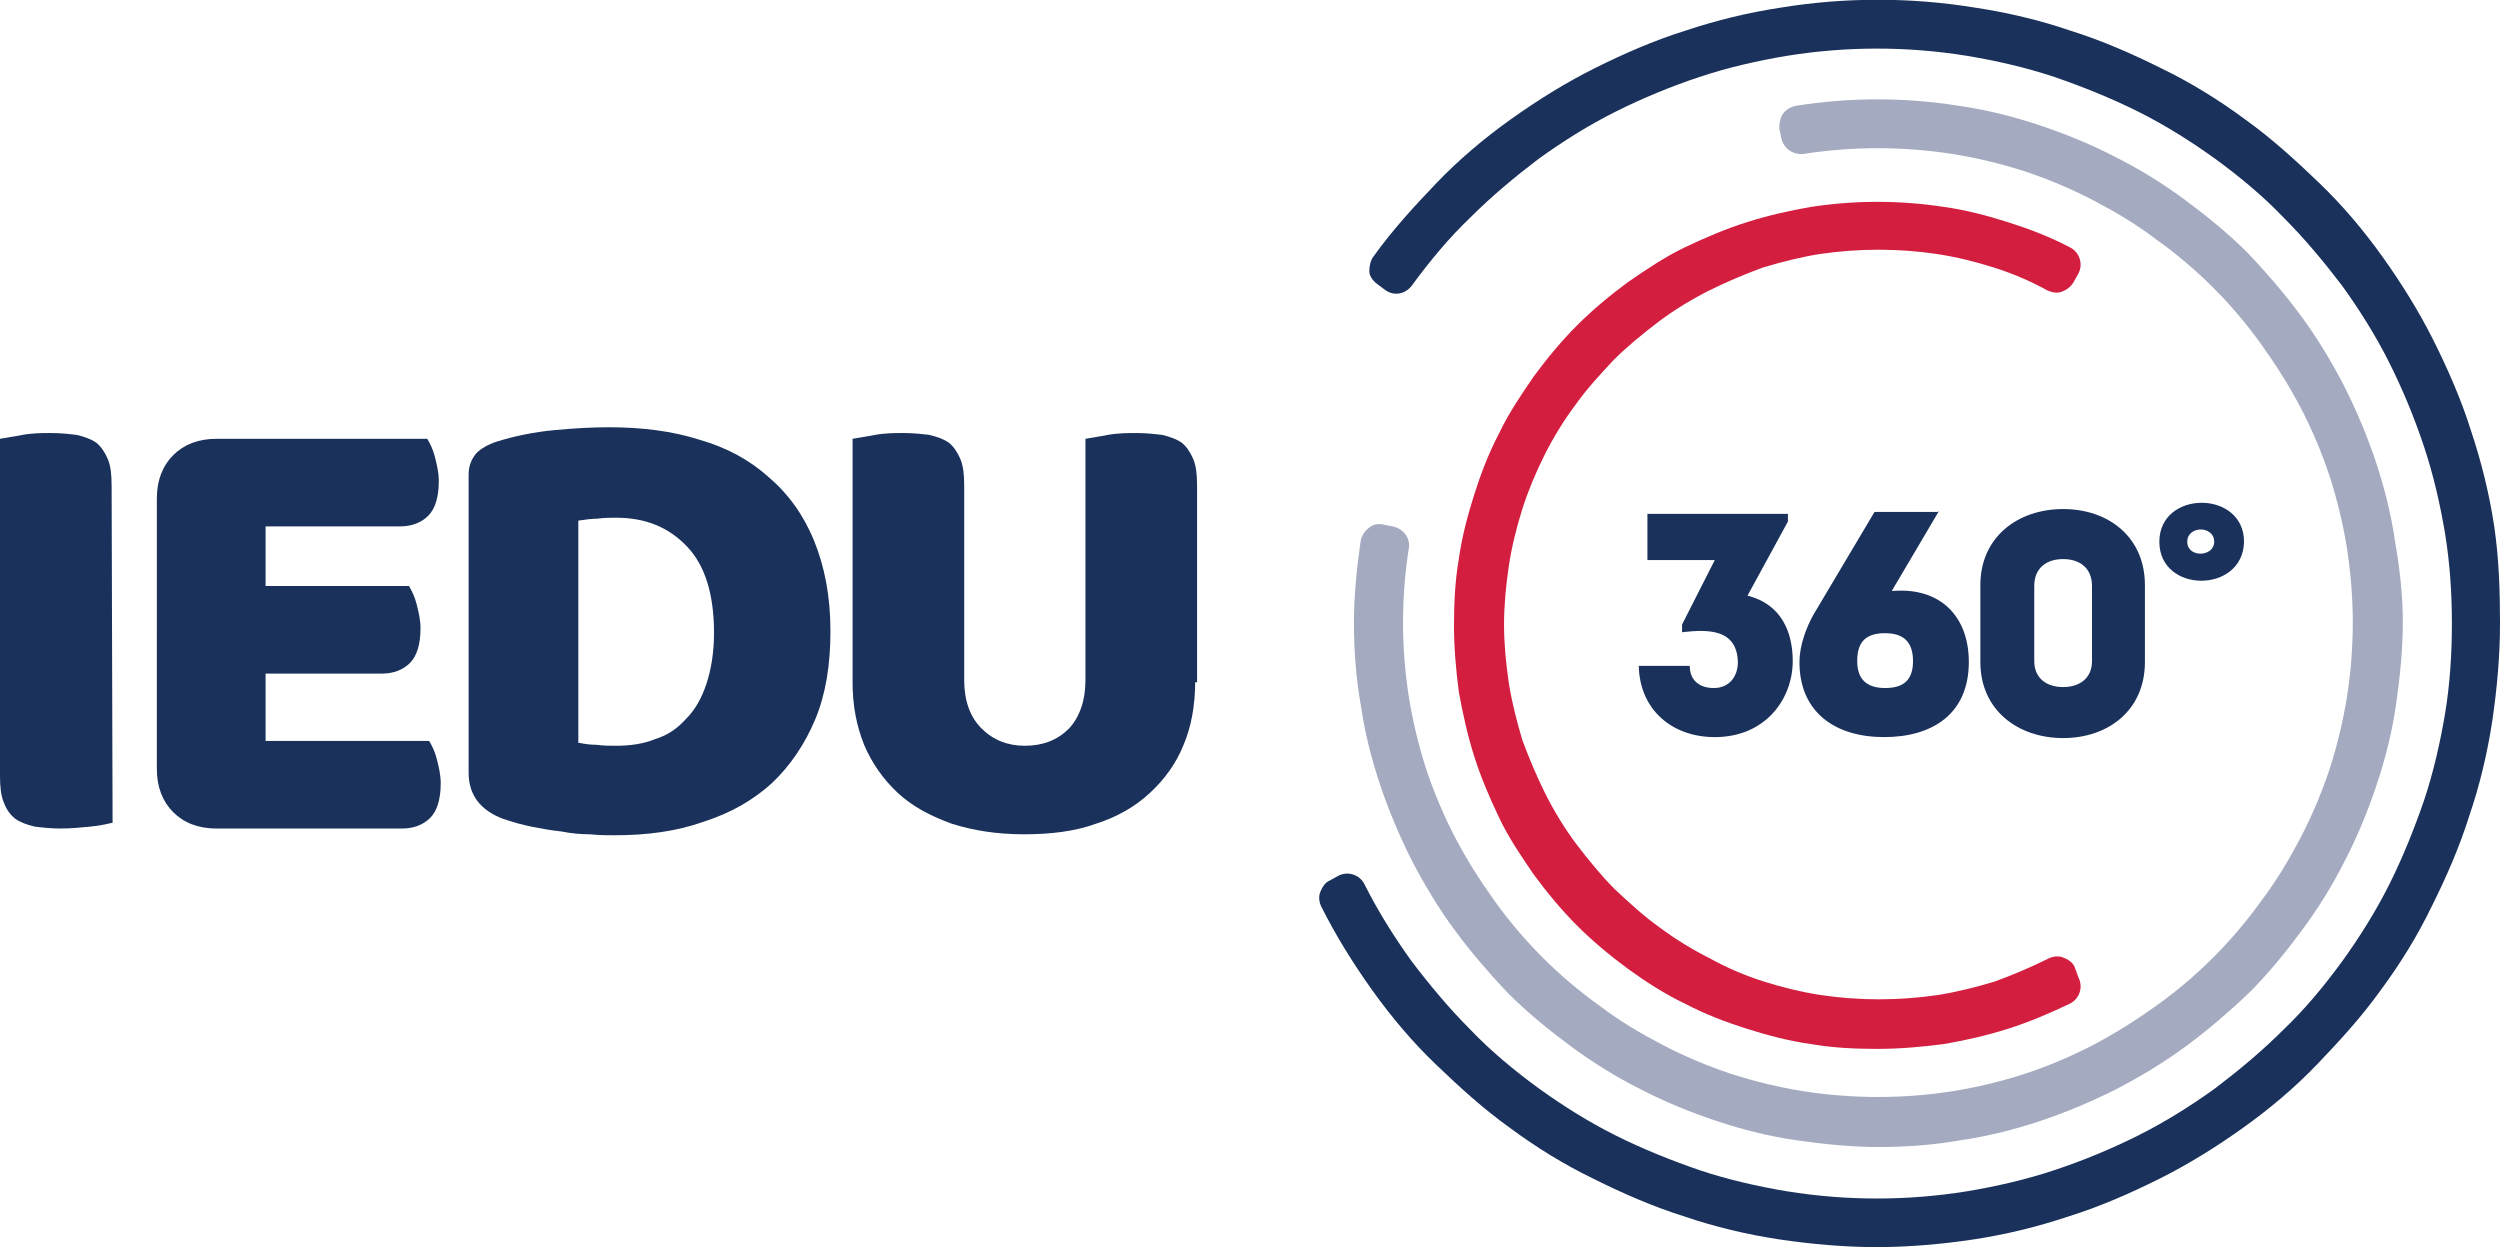 <?xml version="1.0" encoding="utf-8"?><svg version="1.1" xmlns="http://www.w3.org/2000/svg" xmlns:xlink="http://www.w3.org/1999/xlink" x="0px" y="0px" viewBox="-131.1 356.3 259.8 129.6" enable-background="new -131.1 356.3 259.8 129.6" xml:space="preserve"><path fill="#A4ABC0" d="M117.8,412.6c-0.4-2.8-1.1-5.6-2-8.3c-0.9-2.7-2-5.3-3.3-7.9c-1.3-2.5-2.8-5-4.5-7.3 c-1.7-2.3-3.6-4.5-5.5-6.5c-2-2-4.2-3.8-6.5-5.5c-2.3-1.7-4.7-3.2-7.3-4.5c-2.5-1.3-5.2-2.4-7.9-3.3s-5.5-1.6-8.3-2 c-5.6-0.9-11.4-0.9-17,0c-0.5,0.1-1,0.4-1.3,0.8c-0.3,0.4-0.4,1-0.4,1.5l0.2,1c0.2,1.1,1.2,1.8,2.3,1.7c5.1-0.8,10.3-0.8,15.5,0 c2.5,0.4,5,1,7.5,1.8c2.4,0.8,4.8,1.8,7.1,3c2.3,1.2,4.5,2.5,6.6,4.1c2.1,1.5,4.1,3.2,5.9,5c1.8,1.8,3.5,3.8,5,5.9 c1.5,2.1,2.9,4.3,4.1,6.6c1.2,2.3,2.2,4.7,3,7.1c0.8,2.5,1.4,5,1.8,7.5c0.4,2.6,0.6,5.2,0.6,7.7s-0.2,5.2-0.6,7.7s-1,5-1.8,7.5 c-0.8,2.4-1.8,4.8-3,7.1c-1.2,2.3-2.5,4.5-4.1,6.6c-1.5,2.1-3.2,4.1-5,5.9c-1.8,1.8-3.8,3.5-5.9,5c-2.1,1.5-4.3,2.9-6.6,4.1 c-2.3,1.2-4.7,2.2-7.1,3c-2.5,0.8-5,1.4-7.5,1.8c-5.1,0.8-10.3,0.8-15.5,0c-2.5-0.4-5-1-7.5-1.8c-2.4-0.8-4.8-1.8-7.1-3 c-2.3-1.2-4.5-2.5-6.6-4.1c-2.1-1.5-4.1-3.2-5.9-5c-1.8-1.8-3.5-3.8-5-5.9c-1.5-2.1-2.9-4.3-4.1-6.6c-1.2-2.3-2.2-4.7-3-7.1 c-0.8-2.5-1.4-5-1.8-7.5c-0.4-2.6-0.6-5.2-0.6-7.7s0.2-5.2,0.6-7.7c0.2-1.1-0.6-2.1-1.7-2.3l-1-0.2c-0.5-0.1-1.1,0-1.5,0.4 c-0.4,0.3-0.7,0.8-0.8,1.3c-0.4,2.8-0.7,5.7-0.7,8.5c0,2.8,0.2,5.7,0.7,8.5c0.4,2.8,1.1,5.6,2,8.3c0.9,2.7,2,5.3,3.3,7.9 c1.3,2.5,2.8,5,4.5,7.3c1.7,2.3,3.6,4.5,5.5,6.5c2,2,4.2,3.8,6.5,5.5c2.3,1.7,4.7,3.2,7.3,4.5c2.5,1.3,5.2,2.4,7.9,3.3 c2.7,0.9,5.5,1.6,8.3,2s5.7,0.7,8.5,0.7s5.7-0.2,8.5-0.7c2.8-0.4,5.6-1.1,8.3-2s5.3-2,7.9-3.3c2.5-1.3,5-2.8,7.3-4.5 c2.3-1.7,4.5-3.6,6.5-5.5c2-2,3.8-4.2,5.5-6.5c1.7-2.3,3.2-4.7,4.5-7.3c1.3-2.5,2.4-5.2,3.3-7.9c0.9-2.7,1.6-5.5,2-8.3 c0.4-2.8,0.7-5.7,0.7-8.5C118.6,418.2,118.3,415.5,117.8,412.6z"/><path fill="#19315B" d="M128.1,411c-0.5-3.3-1.3-6.6-2.4-9.9c-1-3.2-2.4-6.4-3.9-9.4s-3.3-5.9-5.3-8.7c-2-2.8-4.2-5.4-6.6-7.7 c-2.4-2.3-4.9-4.6-7.7-6.6c-2.7-2-5.6-3.8-8.7-5.3c-3-1.5-6.2-2.9-9.4-3.9c-3.2-1.1-6.6-1.9-9.9-2.4c-6.7-1.1-13.6-1.1-20.3,0 c-3.3,0.5-6.6,1.3-9.9,2.4c-3.2,1-6.4,2.4-9.4,3.9s-5.9,3.3-8.7,5.3s-5.4,4.2-7.7,6.6s-4.6,4.9-6.6,7.7c-0.3,0.4-0.4,1-0.4,1.5 s0.4,1,0.8,1.3l0.8,0.6c0.9,0.7,2.1,0.5,2.8-0.4c1.9-2.6,3.9-5,6.1-7.1c2.2-2.2,4.6-4.2,7.1-6.1c2.5-1.8,5.2-3.5,8-4.9 s5.7-2.6,8.7-3.6s6.1-1.7,9.1-2.2c6.2-1,12.5-1,18.7,0c3,0.5,6.1,1.2,9.1,2.2c2.9,1,5.9,2.2,8.7,3.6s5.5,3.1,8,4.9 c2.6,1.9,5,3.9,7.1,6.1c2.2,2.2,4.2,4.6,6.1,7.1c1.8,2.5,3.5,5.2,4.9,8c1.4,2.8,2.6,5.7,3.6,8.7s1.7,6.1,2.2,9.1 c0.5,3.1,0.7,6.2,0.7,9.3s-0.2,6.3-0.7,9.3s-1.2,6.1-2.2,9.1c-1,2.9-2.2,5.9-3.6,8.7c-1.4,2.8-3.1,5.5-4.9,8c-1.9,2.6-3.9,5-6.1,7.1 c-2.2,2.2-4.6,4.2-7.1,6.1c-2.5,1.8-5.2,3.5-8,4.9s-5.7,2.6-8.7,3.6s-6.1,1.7-9.1,2.2c-6.2,1-12.5,1-18.7,0c-3-0.5-6.1-1.2-9.1-2.2 c-2.9-1-5.9-2.2-8.7-3.6s-5.5-3.1-8-4.9c-2.6-1.9-5-3.9-7.1-6.1c-2.2-2.2-4.2-4.6-6.1-7.1c-1.8-2.5-3.5-5.2-4.9-8 c-0.5-1-1.7-1.4-2.7-0.9l-0.9,0.5c-0.5,0.2-0.8,0.7-1,1.2s-0.1,1.1,0.1,1.5c1.5,3,3.3,5.9,5.3,8.7s4.2,5.4,6.6,7.7 c2.4,2.3,4.9,4.6,7.7,6.6c2.7,2,5.6,3.8,8.7,5.3c3,1.5,6.2,2.9,9.4,3.9c3.2,1.1,6.6,1.9,9.9,2.4c3.4,0.5,6.8,0.8,10.1,0.8 s6.8-0.3,10.1-0.8s6.6-1.3,9.9-2.4c3.2-1,6.4-2.4,9.4-3.9s5.9-3.3,8.7-5.3s5.4-4.2,7.7-6.6c2.3-2.4,4.6-4.9,6.6-7.7 c2-2.7,3.8-5.6,5.3-8.7c1.5-3,2.9-6.2,3.9-9.4c1.1-3.2,1.9-6.6,2.4-9.9c0.5-3.4,0.8-6.8,0.8-10.1C128.7,417.8,128.6,414.4,128.1,411 z"/><path fill="#D31E3F" d="M84.5,456.8c-0.2-0.5-0.7-0.8-1.2-1c-0.5-0.2-1.1-0.1-1.5,0.1c-1.8,0.9-3.7,1.7-5.6,2.4 c-2,0.6-4,1.1-5.9,1.4c-4.1,0.6-8.2,0.6-12.2,0c-2-0.3-4-0.8-5.9-1.4c-1.9-0.6-3.8-1.4-5.6-2.4c-1.8-0.9-3.6-2-5.2-3.2 c-1.7-1.2-3.2-2.6-4.7-4c-1.4-1.4-2.7-3-4-4.7c-1.2-1.6-2.3-3.4-3.2-5.2c-0.9-1.8-1.7-3.7-2.4-5.6c-0.6-2-1.1-4-1.4-5.9 c-0.3-2-0.5-4.1-0.5-6.1s0.2-4.1,0.5-6.1s0.8-4,1.4-5.9c0.6-1.9,1.4-3.8,2.3-5.6c0.9-1.8,2-3.6,3.2-5.2c1.2-1.7,2.6-3.2,4-4.7 c1.4-1.4,3-2.7,4.7-4c1.6-1.2,3.4-2.3,5.2-3.2c1.8-0.9,3.7-1.7,5.6-2.4c2-0.6,4-1.1,5.9-1.4c4.1-0.6,8.2-0.6,12.2,0 c2,0.3,4,0.8,5.9,1.4s3.8,1.4,5.6,2.4c0.5,0.2,1,0.3,1.5,0.1s0.9-0.5,1.2-1l0.5-0.9c0.5-1,0.1-2.2-0.9-2.7c-2.1-1.1-4.2-1.9-6.4-2.6 c-2.2-0.7-4.5-1.3-6.7-1.6c-4.6-0.7-9.2-0.7-13.8,0c-2.3,0.4-4.5,0.9-6.7,1.6c-2.2,0.7-4.3,1.6-6.4,2.6c-2.1,1-4,2.3-5.9,3.6 c-1.9,1.4-3.7,2.9-5.3,4.5c-1.6,1.6-3.1,3.4-4.5,5.3c-1.3,1.9-2.6,3.8-3.6,5.9c-1.1,2.1-1.9,4.2-2.6,6.4c-0.7,2.2-1.3,4.5-1.6,6.7 c-0.4,2.3-0.5,4.6-0.5,6.9c0,2.3,0.2,4.6,0.5,6.9c0.4,2.2,0.9,4.5,1.6,6.7c0.7,2.2,1.6,4.3,2.6,6.4c1,2.1,2.3,4,3.6,5.9 c1.4,1.9,2.9,3.7,4.5,5.3c1.6,1.6,3.4,3.1,5.3,4.5c1.8,1.3,3.8,2.6,5.9,3.6c2.1,1.1,4.2,1.9,6.4,2.6c2.2,0.7,4.5,1.3,6.7,1.6 c2.3,0.4,4.6,0.5,6.9,0.5s4.6-0.2,6.9-0.5c2.3-0.4,4.5-0.9,6.7-1.6c2.2-0.7,4.3-1.6,6.4-2.6c1-0.5,1.4-1.7,0.9-2.7L84.5,456.8z"/><path fill="#19315B" d="M44.5,425.5c0,1.5,1,2.3,2.5,2.3c1.6,0,2.5-1.2,2.5-2.7c-0.1-3.5-3.2-3.4-5.8-3.1v-0.8l3.4-6.7h-7v-4.8h14.6 v0.8l-4.2,7.7c3.6,0.9,4.7,3.9,4.7,6.8c0,3.9-2.8,7.9-8.1,7.9c-4.4,0-7.8-2.8-7.9-7.4C39.2,425.5,44.5,425.5,44.5,425.5z"/><path fill="#19315B" d="M70.4,409.4l-4.9,8.3c0.1,0,0.2,0,0.3,0c4.7-0.3,7.7,2.6,7.7,7.4c0,5.4-3.8,7.8-8.8,7.8s-8.8-2.5-8.8-7.8 c0-1.7,0.7-3.6,1.5-5l6.3-10.6h6.7V409.4z M67.7,425c0-1.9-0.9-2.9-2.9-2.9s-2.9,0.9-2.9,2.9c0,1.8,0.9,2.8,2.9,2.8 S67.7,426.9,67.7,425z"/><path fill="#19315B" d="M91.8,417.1v8c0,5-3.8,7.9-8.5,7.9s-8.6-2.9-8.6-7.9v-8c0-5,3.9-7.9,8.6-7.9C88,409.2,91.8,412.1,91.8,417.1 z M86.3,425v-7.8c0-1.9-1.3-2.8-3-2.8s-3,0.9-3,2.8v7.8c0,1.8,1.3,2.7,3,2.7C85,427.7,86.3,426.8,86.3,425z"/><path fill="#19315B" d="M93.3,412.6c0-5.4,8.8-5.4,8.8,0C102,418,93.3,418,93.3,412.6z M99,412.6c0-1.7-2.8-1.7-2.8,0 C96.2,414.3,99,414.2,99,412.6z"/><path fill="#19315B" d="M-119.4,441.8c-0.5,0.1-1.2,0.3-2.3,0.4c-1,0.1-2.1,0.2-3.1,0.2s-1.9-0.1-2.7-0.2c-0.8-0.2-1.4-0.4-2-0.8 c-0.5-0.4-0.9-0.9-1.2-1.7c-0.3-0.7-0.4-1.6-0.4-2.8v-35c0.5-0.1,1.3-0.2,2.3-0.4c1.1-0.2,2.1-0.2,3-0.2c1,0,1.9,0.1,2.7,0.2 c0.8,0.2,1.4,0.4,2,0.8c0.5,0.4,0.9,1,1.2,1.7c0.3,0.7,0.4,1.6,0.4,2.8L-119.4,441.8L-119.4,441.8z"/><path fill="#19315B" d="M-114.8,408.1c0-1.9,0.6-3.4,1.7-4.5c1.1-1.1,2.6-1.7,4.5-1.7h21.9c0.3,0.5,0.6,1.1,0.8,1.9 c0.2,0.8,0.4,1.6,0.4,2.5c0,1.7-0.4,2.9-1.1,3.6c-0.7,0.7-1.7,1.1-2.9,1.1h-14v6.2h14.9c0.3,0.5,0.6,1.1,0.8,1.9 c0.2,0.8,0.4,1.6,0.4,2.5c0,1.7-0.4,2.9-1.1,3.6c-0.7,0.7-1.7,1.1-2.9,1.1h-12.1v7h17c0.3,0.5,0.6,1.1,0.8,1.9 c0.2,0.8,0.4,1.6,0.4,2.5c0,1.7-0.4,2.9-1.1,3.6c-0.7,0.7-1.7,1.1-2.9,1.1h-19.3c-1.9,0-3.4-0.6-4.5-1.7s-1.7-2.6-1.7-4.5V408.1z"/><path fill="#19315B" d="M-67.2,443.1c-0.8,0-1.6,0-2.6-0.1c-1,0-2-0.1-3-0.3c-1-0.1-2.1-0.3-3.1-0.5c-1-0.2-2-0.5-2.9-0.8 c-2.4-0.9-3.6-2.5-3.6-4.8v-31c0-0.9,0.3-1.6,0.8-2.2c0.5-0.5,1.2-0.9,2.1-1.2c1.9-0.6,3.9-1,6-1.2c2.1-0.2,4-0.3,5.7-0.3 c3.4,0,6.6,0.4,9.4,1.3c2.8,0.8,5.2,2.1,7.2,3.9c2,1.7,3.6,3.9,4.7,6.6c1.1,2.7,1.7,5.8,1.7,9.4c0,3.5-0.5,6.6-1.6,9.2 c-1.1,2.6-2.6,4.8-4.5,6.6c-2,1.8-4.3,3.1-7.1,4C-60.8,442.7-63.9,443.1-67.2,443.1z M-70.9,433.5c0.5,0.1,1.1,0.2,1.8,0.2 c0.7,0.1,1.4,0.1,2,0.1c1.5,0,2.9-0.2,4.1-0.7c1.3-0.4,2.3-1.1,3.2-2.1c0.9-0.9,1.6-2.1,2.1-3.6s0.8-3.3,0.8-5.3c0-4-0.9-7-2.8-9 s-4.3-3-7.4-3c-0.6,0-1.2,0-1.9,0.1c-0.6,0-1.3,0.1-2,0.2v23.1H-70.9z"/><path fill="#19315B" d="M-6.9,427.2c0,2.4-0.4,4.6-1.2,6.5c-0.8,2-2,3.6-3.5,5c-1.5,1.4-3.4,2.5-5.6,3.2c-2.2,0.8-4.7,1.1-7.5,1.1 s-5.3-0.4-7.5-1.1c-2.2-0.8-4.1-1.8-5.6-3.2c-1.5-1.4-2.7-3.1-3.5-5c-0.8-2-1.2-4.1-1.2-6.5v-25.3c0.5-0.1,1.3-0.2,2.3-0.4 c1.1-0.2,2.1-0.2,3-0.2c1,0,1.9,0.1,2.7,0.2c0.8,0.2,1.4,0.4,2,0.8c0.5,0.4,0.9,1,1.2,1.7c0.3,0.7,0.4,1.6,0.4,2.8V427 c0,2.1,0.6,3.8,1.8,5c1.2,1.2,2.7,1.8,4.5,1.8c1.9,0,3.4-0.6,4.6-1.8c1.1-1.2,1.7-2.9,1.7-5v-25.1c0.5-0.1,1.3-0.2,2.3-0.4 c1.1-0.2,2.1-0.2,3-0.2c1,0,1.9,0.1,2.7,0.2c0.8,0.2,1.4,0.4,2,0.8c0.5,0.4,0.9,1,1.2,1.7c0.3,0.7,0.4,1.6,0.4,2.8v20.4H-6.9z"/></svg>
